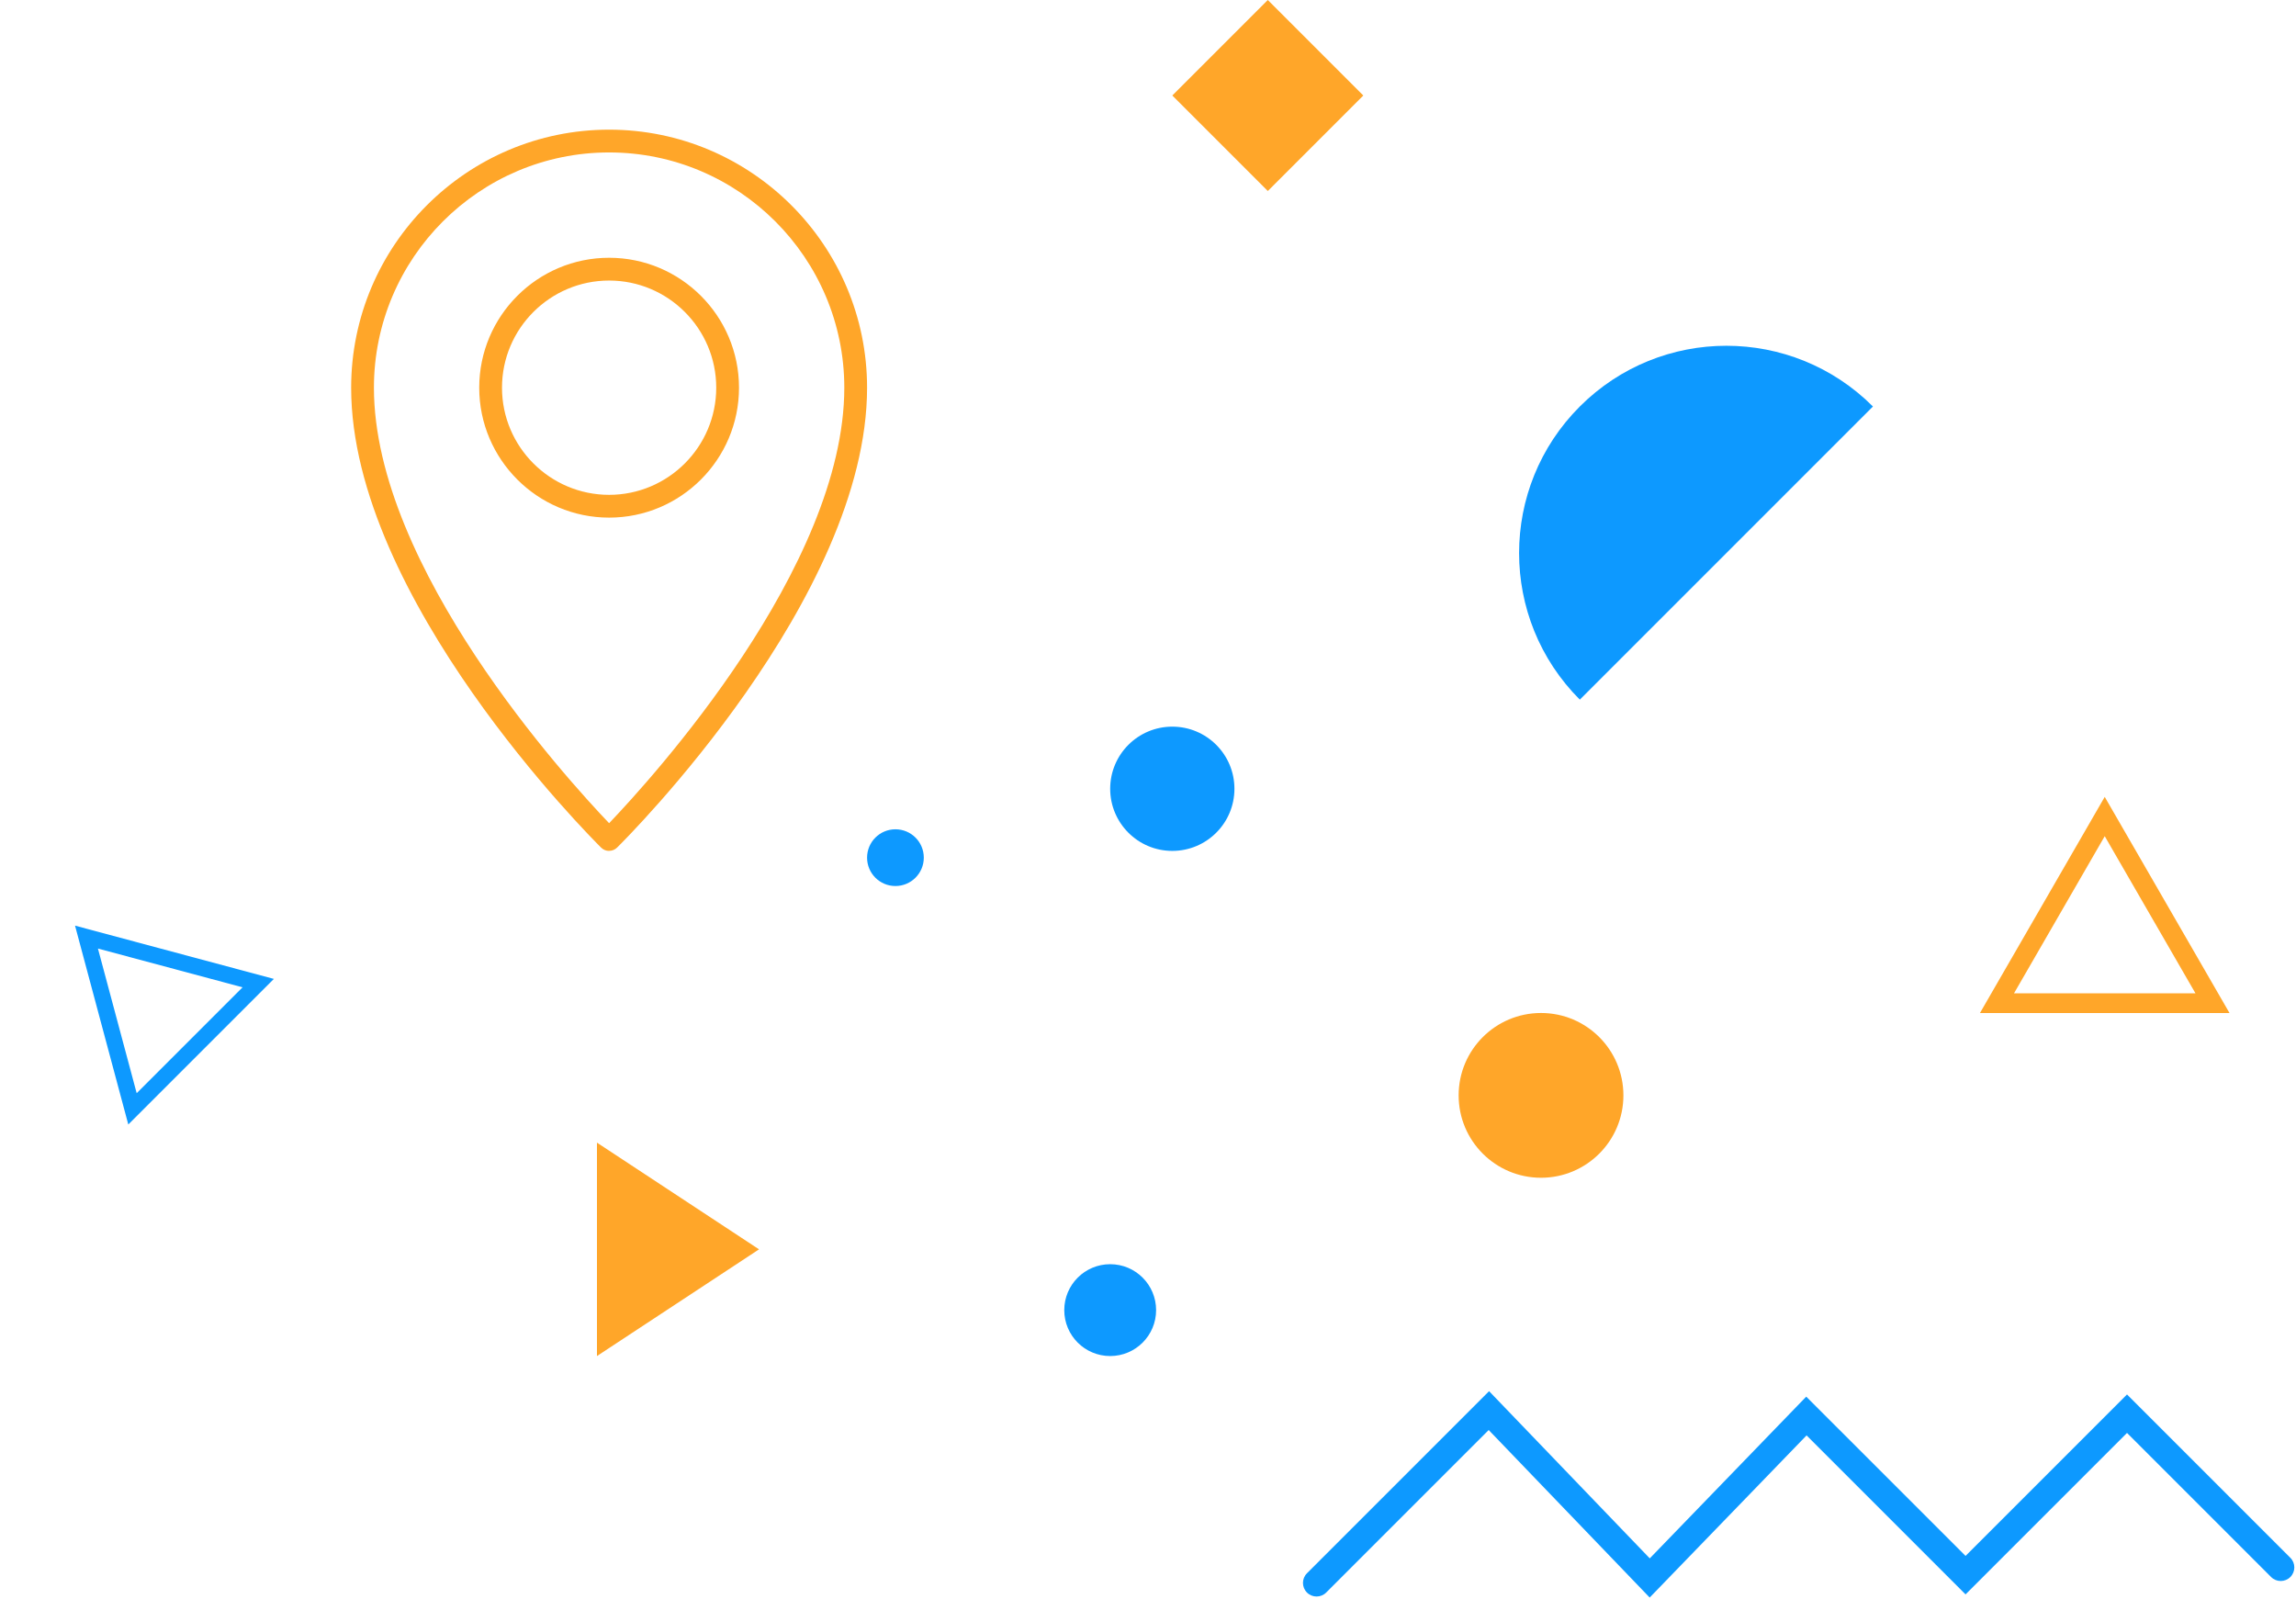<svg xmlns="http://www.w3.org/2000/svg" width="850" height="592" viewBox="0 0 850 592" fill="none"><path d="M101.386 362.394L47.497 416.282L27.776 342.665L101.393 362.387L101.386 362.394ZM50.601 404.693L89.796 365.498L36.261 351.151L50.601 404.693Z" fill="#0D99FF"></path><path d="M504.711 35.355L469.355 0L434 35.355L469.355 70.711L504.711 35.355Z" fill="#FFA629"></path><path d="M825.38 375.01H733L779.19 295L825.38 375.01ZM745.6 367.73H812.79L779.19 309.55L745.6 367.73Z" fill="#FFA629"></path><path d="M584.862 259C554.886 229.023 554.886 180.459 584.862 150.482C614.839 120.506 663.403 120.506 693.38 150.482L584.862 259Z" fill="#0D99FF"></path><path d="M221 423V502L281 462.5L221 423Z" fill="#FFA629"></path><path d="M411 502C420.389 502 428 494.389 428 485C428 475.611 420.389 468 411 468C401.611 468 394 475.611 394 485C394 494.389 401.611 502 411 502Z" fill="#0D99FF"></path><path d="M570.5 436C587.345 436 601 422.345 601 405.5C601 388.655 587.345 375 570.5 375C553.655 375 540 388.655 540 405.5C540 422.345 553.655 436 570.5 436Z" fill="#FFA629"></path><path d="M342 317.5C342 323.281 337.307 328 331.5 328C325.693 328 321 323.307 321 317.5C321 311.693 325.693 307 331.5 307C337.307 307 342 311.693 342 317.5Z" fill="#0D99FF"></path><path d="M434 315C446.703 315 457 304.703 457 292C457 279.297 446.703 269 434 269C421.297 269 411 279.297 411 292C411 304.703 421.297 315 434 315Z" fill="#0D99FF"></path><path d="M225.5 315C224.432 315 223.364 314.606 222.549 313.791C218.783 310.052 130 221.362 130 143.55C130 90.841 172.86 48 225.5 48C278.14 48 321 90.841 321 143.522C321 221.334 232.245 310.052 228.451 313.763C227.636 314.578 226.568 314.972 225.5 314.972V315ZM225.5 56.433C177.497 56.433 138.431 95.508 138.431 143.522C138.431 210.089 209.93 288.463 225.5 304.739C241.07 288.463 312.569 210.061 312.569 143.522C312.569 95.508 273.503 56.433 225.5 56.433ZM225.5 191.62C198.997 191.62 177.413 170.059 177.413 143.522C177.413 116.985 198.969 95.424 225.5 95.424C252.031 95.424 273.587 116.985 273.587 143.522C273.587 170.059 252.031 191.62 225.5 191.62ZM225.5 103.857C203.634 103.857 185.844 121.651 185.844 143.522C185.844 165.392 203.634 183.187 225.5 183.187C247.366 183.187 265.156 165.392 265.156 143.522C265.156 121.651 247.366 103.857 225.5 103.857Z" fill="#FFA629"></path><path d="M610.74 591.39L668.808 531.378L727.667 590.233L787.44 530.465L840.779 583.8C842.748 585.769 845.935 585.769 847.903 583.8C849.872 581.831 849.872 578.645 847.903 576.676L787.44 516.218L727.667 575.986L668.686 517.029L610.76 576.9L551.271 515L483.846 582.42C481.878 584.388 481.878 587.575 483.846 589.543C485.815 591.512 489.002 591.512 490.97 589.543L551.129 529.389L610.74 591.41V591.39Z" fill="#0D99FF"></path></svg>